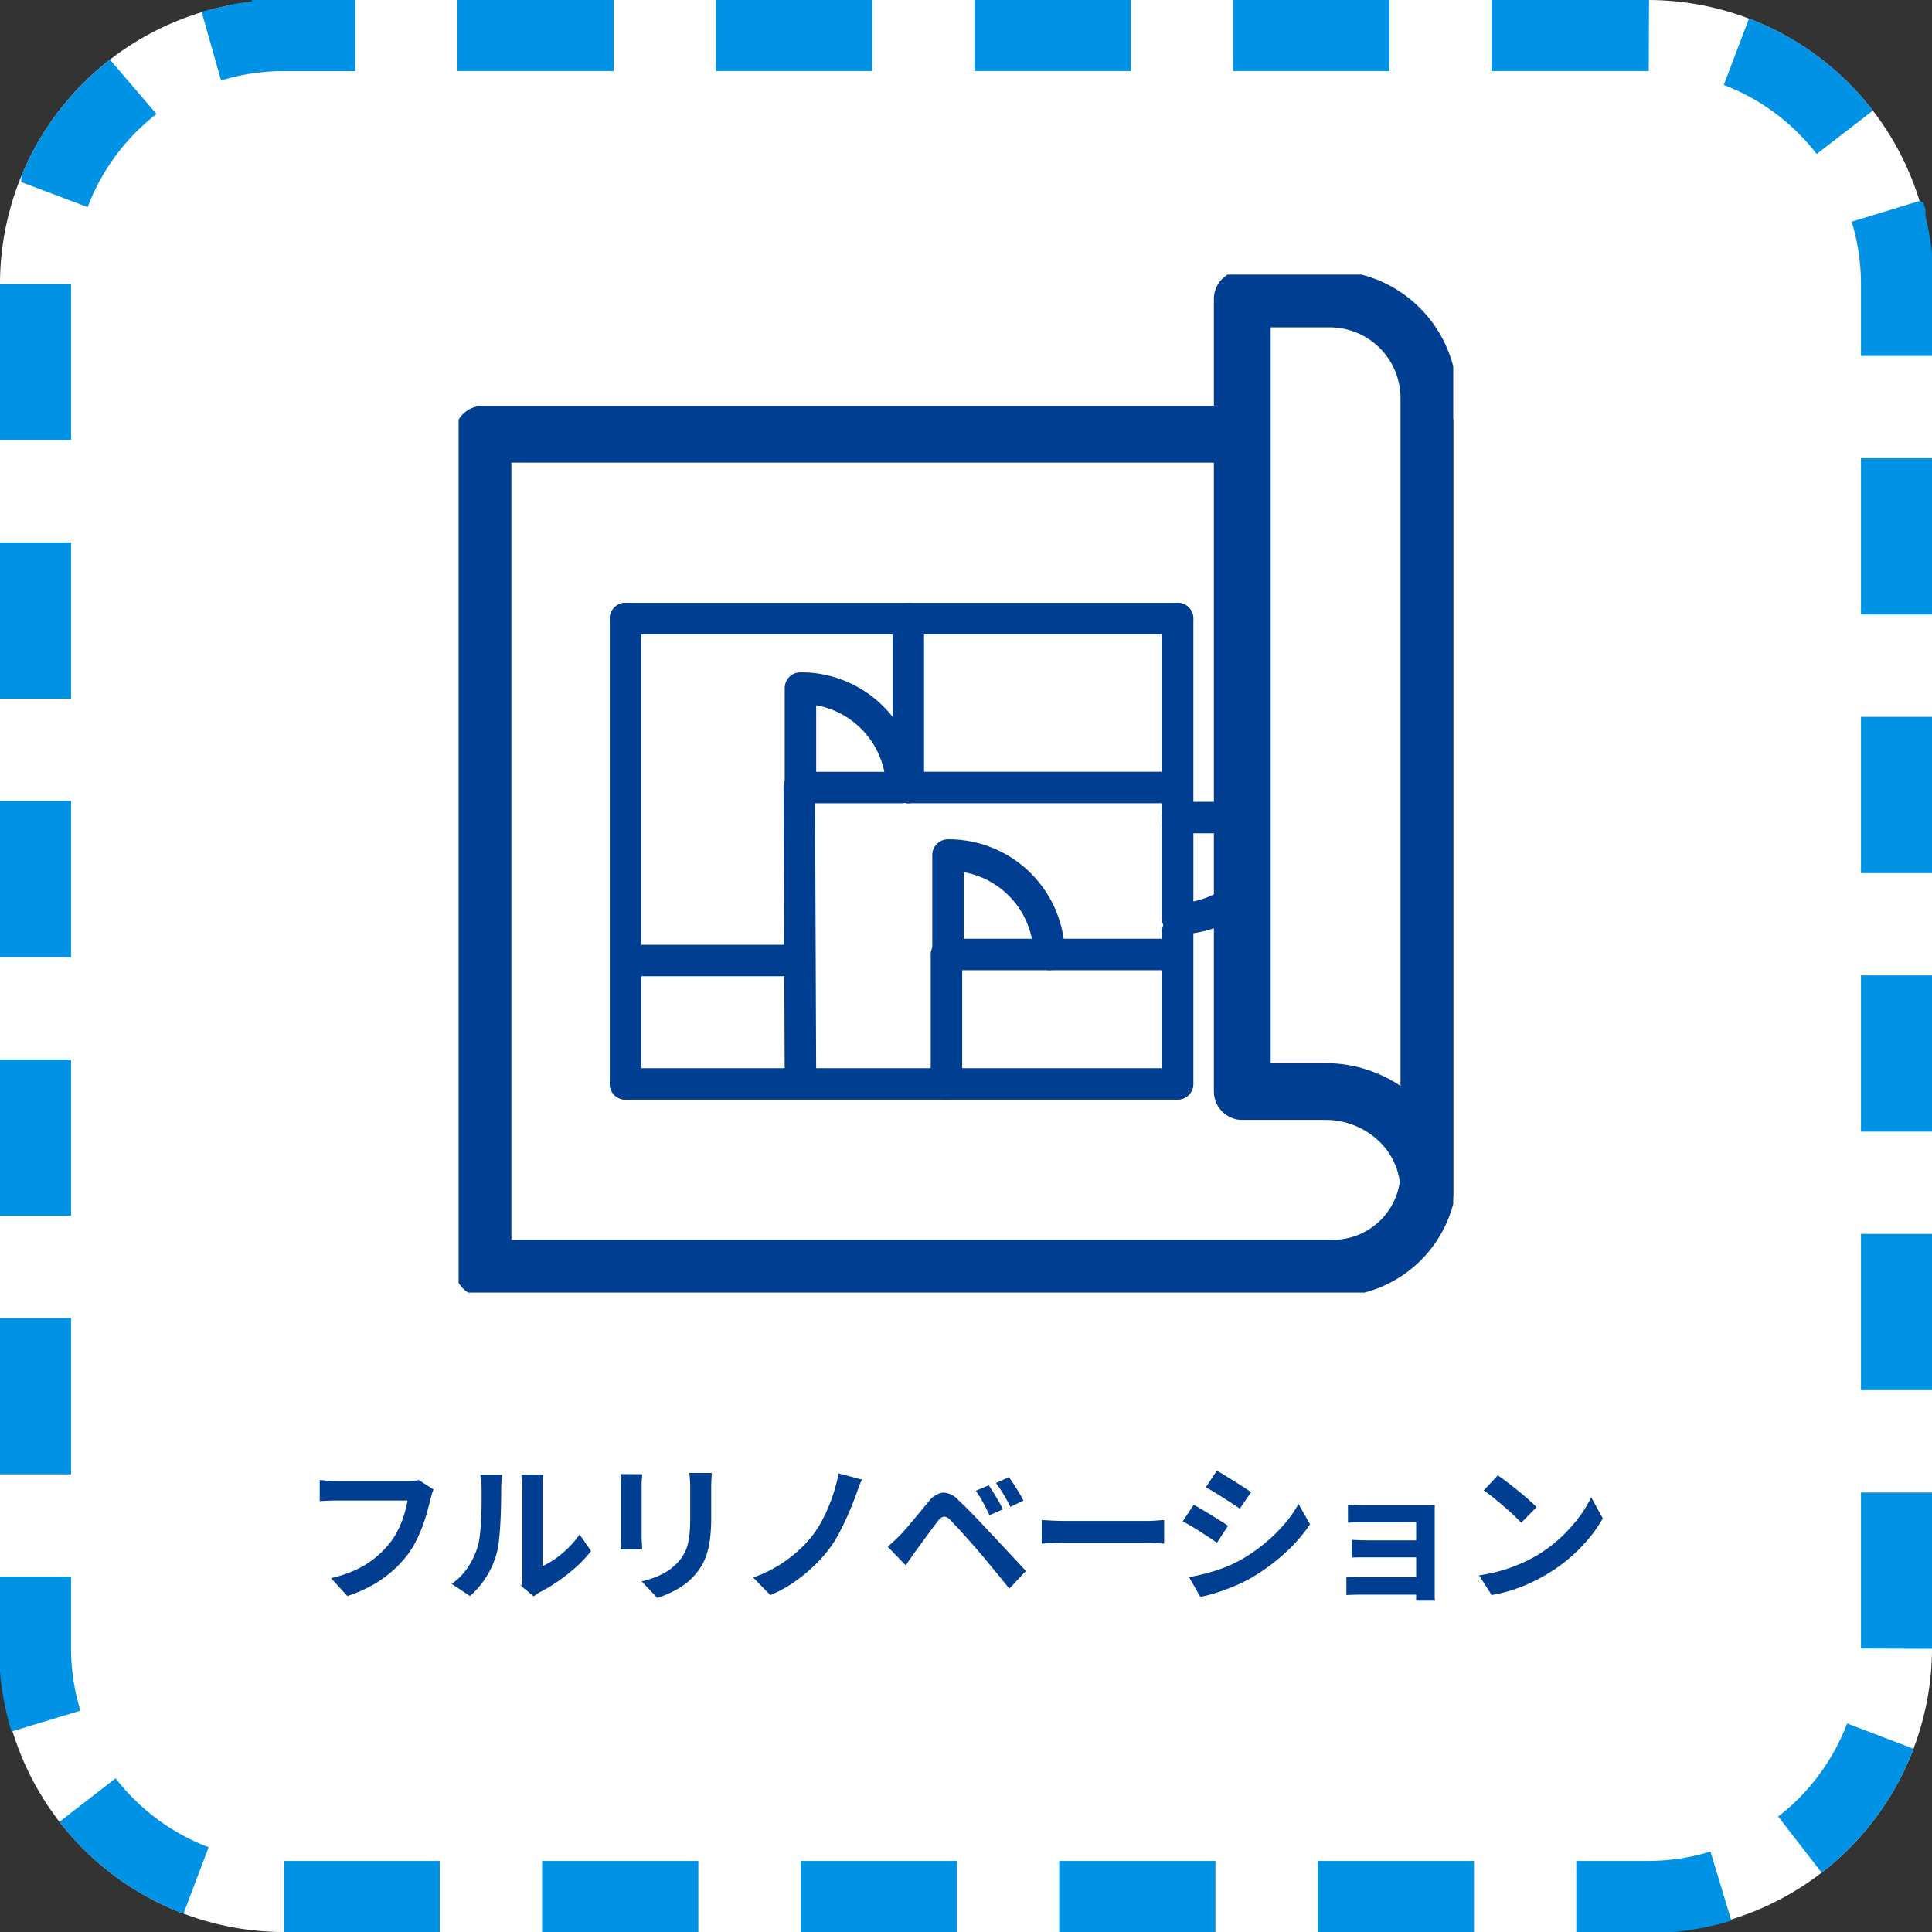 <svg xmlns="http://www.w3.org/2000/svg" xmlns:xlink="http://www.w3.org/1999/xlink" width="103" height="103" viewBox="0 0 103 103">
  <rect x="0" y="0" width="103" height="103" fill="#333333" stroke="none"/>
  <defs>
    <clipPath id="clip-path">
      <rect id="長方形_530" data-name="長方形 530" width="103" height="103" fill="none"/>
    </clipPath>
    <clipPath id="clip-path-2">
      <rect id="長方形_499" data-name="長方形 499" width="53.025" height="54.271" fill="none"/>
    </clipPath>
  </defs>
  <g id="works_cat_renovation_d" transform="translate(-1548 378)">
    <g id="グループ_1038" data-name="グループ 1038" transform="translate(1548 -378)" clip-path="url(#clip-path)">
      <path id="パス_2484" data-name="パス 2484" d="M15.147,0H87.853A15.147,15.147,0,0,1,103,15.147V87.853A15.147,15.147,0,0,1,87.853,103H15.147A15.147,15.147,0,0,1,0,87.853V15.147A15.147,15.147,0,0,1,15.147,0" fill="#fff"/>
      <path id="パス_2485" data-name="パス 2485" d="M87.853,0H79.522V3.787h8.331ZM74.069,0H65.738V3.787h8.331ZM60.285,0H51.954V3.787h8.331ZM46.5,0H38.171V3.787H46.5ZM32.718,0H24.387V3.787h8.331ZM18.934,0H13.986l-.021,0H13.95l-.022,0h-.014l-.013,0h-.022l-.014,0h-.022l-.014,0h-.021l-.015,0h-.02l-.014,0h-.021l-.015,0H13.7l-.016,0h-.019l-.017,0H13.64l-.025,0H13.6l-.035,0h0l-.026,0h-.009l-.026,0H13.5l-.025,0h-.011l-.025,0h-.011L13.4.1h0l-.034,0h0l-.034,0h0l-.034,0h0l-.035,0h0l-.07.009-.035,0h0c-.194.025-.386.055-.578.087l-.07.012-.139.025-.035.007L12.3.267h0l-.069.013h0c-.112.022-.224.045-.336.07l-.068.015h0L11.79.373h0l-.025.006h0l-.008,0h0l-.025.006h0L11.7.395h0l-.008,0L11.662.4h0l-.008,0L11.628.41h0l-.008,0h0L11.6.419h0l-.008,0-.024.006h0l-.033.008h0l-.008,0h0l-.024.006h0l-.008,0h0l-.023.006h0L11.425.46h0L11.4.467h0l-.008,0h0l-.032.008h0l-.023.006h0l-.008,0h0L11.3.493h0L11.29.5h0L11.266.5h0l-.006,0h0L11.232.51l0,0-.007,0h0l-.013,0h0L11.2.52h0l-.006,0h0l-.022.006h0l-.007,0h0l-.014,0h0l-.007,0h0l-.007,0h0l-.014,0h0l-.007,0h0l-.007,0h0l-.013,0h0l-.007,0h0l-.006,0h0l-.013,0h0l-.007,0h0l-.007,0h0l-.013,0h0L11,.576h0l-.007,0h0l-.012,0,0,0-.006,0h0l-.006,0,0,0-.01,0,0,0-.006,0h0L10.92.6h0l-.012,0h0L10.9.6l0,0-.006,0h0l-.012,0,0,0-.006,0,0,0-.006,0h0l-.011,0,0,0-.005,0,0,0-.02.005,0,0-.005,0h0l-.02.006,0,0-.005,0h0l-.008,0-.006,0-.005,0,0,0-.005,0,0,0-.007,0-.007,0-.005,0,0,0-.005,0,0,0-.008,0-.006,0,0,0h0L11.787,4.29a11.383,11.383,0,0,1,3.36-.5h3.787ZM5.861,3.179l0,0-.015.012,0,0L5.832,3.2l0,0-.011.008,0,0-.007.005,0,0-.006,0-.009.007-.006,0-.005,0-.005,0-.008.006-.007.005-.005,0-.005,0-.007.005-.007.005-.008.006,0,0L5.711,3.3l0,0-.01.008,0,0-.007.005,0,0-.01.008,0,0-.007.005,0,0-.008.007,0,0-.01.008,0,0-.008.006,0,0-.011.008,0,0L5.6,3.39l0,0L5.582,3.4l0,0-.009.008,0,0-.009.008,0,0-.011.009,0,0-.009.008,0,0-.011.009,0,0-.01.008,0,0-.022.019,0,0-.011.009h0l-.011.01,0,0-.01.008,0,0-.011.01h0l-.011.009,0,0L5.4,3.556l0,0-.023.02h0l-.011.009h0L5.345,3.6h0l-.011.01h0l-.023.02,0,0-.023.02h0l-.011.01-.012.011h0l-.011.011h0l-.023.02h0l-.024.02-.012.011-.024.021h0l-.023.021h0L5.112,3.8l-.036.033h0l-.023.021h0A15.228,15.228,0,0,0,1.665,8.236c-.017.034-.035.068-.051.1h0c0,.01-.009.02-.014.029h0l-.036.073h0c-.005.009-.01.019-.014.029h0l-.022.043h0l-.014.029h0L1.5,8.573h0l-.02.044h0l-.014.029v0l-.014.028v0l-.007.014h0l-.007.014-.007.014h0l-.013.029v0L1.4,8.78v0L1.392,8.8h0l-.007.014h0l-.007.013v0c0,.01-.008.019-.013.028v0l-.013.028v0L1.344,8.9v0l-.006.014-.006.014,0,0c0,.01-.008.019-.012.028l0,0-.005.013v0L1.3,8.989v0L1.3,9v0l-.006.014h0l-.006.013,0,0c0,.009-.008.019-.012.028v0l-.006.014-.006.014v0l-.006.012v0l-.006.014h0l-.006.013v0c0,.009-.008.018-.012.027l0,0,0,.011,0,0L1.213,9.2l0,0,0,.011,0,0L1.2,9.231v0l-.005.012v0l-.006.014h0l-.006.014v0l-.005.011v0l-.006.014v0l0,.01,0,0-.006.013v0l0,.011,0,0,0,.011,0,0-.005.014,0,0,0,.011,0,0-.005.014,0,0,0,.011,0,0-.006.014v0l0,.011,0,0,0,.011v0l-.005.013,0,0,0,.01,0,0-.005.012,0,0,0,.009,0,.005,0,.011,0,0,0,.01,0,.005,0,.01,0,0-.005.013,0,0,0,.009,0,0-.005.013,0,0,0,.009,0,.005,0,.01,0,.007,0,.009,0,.005,0,.009,0,0,0,.012,0,.006,0,.008,0,.006,0,.012,0,.005,0,.008,0,.007,0,.009,0,.007,0,.009,0,.006,0,.008,0,0,3.542,1.338a11.379,11.379,0,0,1,3.67-4.965ZM0,15.132l3.787,0Zm0,0,3.787.015H0v8.316H3.787V15.147ZM3.787,28.916H0v8.331H3.787Zm0,13.784H0V51.03H3.787Zm0,13.784H0v8.331H3.787Zm0,13.784H0V78.6H3.787Zm0,13.784H0v4.878l0,.023v.012l0,.023V89l0,.024v0c0,.011,0,.023,0,.034h0l0,.035v0c0,.011,0,.023,0,.035a15.137,15.137,0,0,0,.615,3.184L4.287,91.2a11.36,11.36,0,0,1-.5-3.349ZM6.163,94.807,3.17,97.127a15.177,15.177,0,0,0,6.612,4.895l1.341-3.541a11.385,11.385,0,0,1-4.961-3.675m8.962,4.406L15.118,103Zm.023,0L15.118,103Zm8.3,0h-8.3V103h8.3Zm13.784,0H28.9V103h8.331Zm13.784,0H42.685V103h8.331Zm13.784,0H56.469V103H64.8Zm13.784,0H70.253V103h8.331Zm12.608-.5a11.37,11.37,0,0,1-3.338.5H84.037V103h4.808l.022,0h.014l.023,0h.011l.024,0h.011l.025,0h.01l.016,0h.011l.025,0h.011l.025,0h.01l.026,0h.01l.026,0h.01l.026,0h0a15.059,15.059,0,0,0,3.12-.606Zm7.286-6.829A11.378,11.378,0,0,1,94.8,96.844l2.317,2.995a15.192,15.192,0,0,0,4.9-6.608ZM103,79.567H99.213v8.32L103,87.9V79.567Zm0-13.784H99.213v8.331H103ZM103,52H99.213V60.33H103Zm0-13.784H99.213v8.331H103Zm0-13.784H99.213v8.331H103Zm-.66-13.719-3.621,1.106a11.367,11.367,0,0,1,.494,3.328v3.831H103V15.111h0V14l0-.023v-.012l0-.023v-.012l0-.023v-.027h0v-.045l0-.023V13.8l0-.024V13.76l0-.024v0l0-.034v0l0-.034h0l-.009-.1h0c0-.011,0-.023,0-.035s0-.023,0-.035,0-.023,0-.036h0c0-.008,0-.017,0-.026h0a15.178,15.178,0,0,0-.307-1.773h0l0-.008-.005-.025h0l0-.008h0l-.006-.024v0a.223.223,0,0,1-.006-.024l0-.008v0l-.006-.023v0l0-.007v0a.215.215,0,0,1-.005-.021v0l0-.007v0a.174.174,0,0,1-.005-.021v0l0-.007v0l0-.014v0l0-.006v0l0-.007v0l0-.013v0l0-.007v0l0-.006v0l0-.011v0l0-.006v0l0-.007h0l0-.013,0,0v-.005l0,0,0-.005,0-.007,0-.007,0-.005,0,0,0-.006v0l0-.009,0,0,0-.006v0l0-.008v0l0-.009,0,0,0-.007v0l0-.01v0l0-.008v0l0-.008v0l0-.01v0l0-.008v0l0-.008v0l0-.01v0l0-.008v0l0-.008v0l0-.01v0l0-.008v0l0-.01h0l0-.011v0l0-.009v0c0-.008,0-.014-.006-.022h0l0-.01h0l-.006-.022h0l-.009-.033c-.027-.093-.054-.185-.082-.276M93.245.988,91.9,4.527A11.382,11.382,0,0,1,96.851,8.21l3-2.314a15.093,15.093,0,0,0-1.031-1.2l-.055-.058-.055-.057h0l-.023-.024h0L98.628,4.5h0L98.6,4.477h0l-.023-.023h0l-.008-.008h0l-.023-.023h0L98.524,4.4h0L98.5,4.373h0l-.032-.032h0l-.023-.023h0l-.024-.023-.008-.008h0l-.024-.023h0l-.024-.023h0l-.024-.023-.008-.008h0L98.3,4.183h0l-.024-.023h0l-.033-.03h0L98.222,4.1h0L98.2,4.081l-.033-.031-.024-.023h0L98.113,4l-.033-.031-.025-.023h0l-.024-.022h0l-.058-.053h0l-.059-.053A15.164,15.164,0,0,0,93.245.988M87.853,0V3.787H87.9L87.913,0h-.06" fill="#0092e5"/>
    </g>
    <path id="パス_2498" data-name="パス 2498" d="M-27.847-5.325a1.55,1.55,0,0,0-.1.268q-.043.156-.078.286-.069.292-.17.658t-.248.759a7.4,7.4,0,0,1-.341.778,5.037,5.037,0,0,1-.444.721,6.132,6.132,0,0,1-.839.893,6.269,6.269,0,0,1-1.07.751,7.228,7.228,0,0,1-1.308.565L-33.314-.6a6.7,6.7,0,0,0,1.377-.471,4.91,4.91,0,0,0,1.009-.641,5.194,5.194,0,0,0,.749-.764,3.856,3.856,0,0,0,.456-.73A5.74,5.74,0,0,0-29.412-4a4.9,4.9,0,0,0,.172-.739h-3.726q-.275,0-.534.01t-.418.024v-1.13q.123.014.294.029t.352.025q.181.01.309.01h3.7q.12,0,.294-.01a1.715,1.715,0,0,0,.331-.051Zm4.67,5.146a2.237,2.237,0,0,0,.047-.271,2.7,2.7,0,0,0,.018-.316V-5.43a3.24,3.24,0,0,0-.03-.471q-.03-.2-.032-.218h1.187q0,.018-.028.221a3.819,3.819,0,0,0-.026.475v4.181a3.973,3.973,0,0,0,.681-.391,5.5,5.5,0,0,0,.69-.578,4.9,4.9,0,0,0,.605-.718l.614.882a6.286,6.286,0,0,1-.794.847,9.643,9.643,0,0,1-.964.762,8.445,8.445,0,0,1-.954.576,1.632,1.632,0,0,0-.208.13l-.137.1Zm-3.705-.116a3.2,3.2,0,0,0,.865-.888,4.3,4.3,0,0,0,.5-1.028,3.208,3.208,0,0,0,.134-.646q.046-.387.069-.831t.027-.883q0-.439,0-.8a3.594,3.594,0,0,0-.021-.416,2.912,2.912,0,0,0-.055-.32h1.176l-.015.128q-.013.113-.027.271t-.013.324q0,.356-.008.821t-.033.955q-.025.489-.07.926a4.733,4.733,0,0,1-.127.739,4.617,4.617,0,0,1-.548,1.26A4.69,4.69,0,0,1-25.907.352Zm13.865-5.914q-.008.165-.019.363t-.011.439v1.582A9,9,0,0,1-13.109-2.7a4.45,4.45,0,0,1-.18.837,2.994,2.994,0,0,1-.291.636,3.447,3.447,0,0,1-.4.523,3.145,3.145,0,0,1-.6.518A4.86,4.86,0,0,1-15.273.2a6.639,6.639,0,0,1-.644.255l-.838-.884a4.819,4.819,0,0,0,1.081-.38,2.985,2.985,0,0,0,.846-.63,2.531,2.531,0,0,0,.335-.462,2.05,2.05,0,0,0,.2-.516,4.053,4.053,0,0,0,.1-.641q.027-.359.027-.83V-5.406q0-.241-.014-.439t-.036-.363Zm-3.708.068q-.008.138-.019.28t-.011.331v2.7q0,.152.011.353t.019.343h-1.163q.01-.111.024-.317t.014-.386v-2.7q0-.11-.008-.292t-.024-.319Zm11.717.285A4.187,4.187,0,0,0-5.2-5.4q-.085.242-.157.435-.167.458-.4.988T-6.258-2.94a6.32,6.32,0,0,1-.6.913,8.054,8.054,0,0,1-.814.868,8.675,8.675,0,0,1-1.038.826A6.2,6.2,0,0,1-9.9.3l-.909-.935a6.971,6.971,0,0,0,1.184-.54A7.082,7.082,0,0,0-8.593-1.9a6.581,6.581,0,0,0,.827-.826,5.682,5.682,0,0,0,.684-1.05,9,9,0,0,0,.51-1.21,8.63,8.63,0,0,0,.316-1.2Zm6.759.308q.113.164.254.394t.276.465q.135.235.224.422l-.717.312q-.117-.255-.231-.473t-.232-.422a4.2,4.2,0,0,0-.27-.407Zm1.071-.438q.121.157.265.384t.284.456q.14.229.229.409L2.9-4.4q-.124-.255-.244-.466t-.247-.409q-.126-.2-.277-.393ZM-3.639-2.279q.18-.149.327-.288t.332-.323q.14-.14.315-.343t.382-.449q.206-.246.42-.507t.419-.505A1.168,1.168,0,0,1-.712-5.16a1.1,1.1,0,0,1,.84.4q.272.25.556.539t.56.577q.276.288.512.547.272.286.613.653l.7.748q.357.382.661.712L2.847-.04q-.265-.335-.566-.7l-.591-.717q-.29-.351-.526-.624Q.989-2.291.778-2.526L.361-2.991q-.206-.23-.382-.416L-.3-3.7a.483.483,0,0,0-.34-.182.508.508,0,0,0-.314.229q-.118.15-.275.36t-.325.44l-.327.447q-.158.217-.279.379-.135.189-.272.388t-.242.356ZM4.574-3.7l.371.022q.225.014.469.021t.447.007h4.3q.282,0,.531-.021T11.1-3.7v1.259l-.412-.025q-.271-.017-.526-.017h-4.3q-.339,0-.7.013t-.588.029Zm9.335-2.63q.2.107.445.26t.506.316l.489.311q.231.148.385.259l-.6.882q-.164-.117-.394-.269t-.48-.311q-.25-.159-.494-.307t-.439-.261ZM12.427-.655q.451-.08.912-.2a8.7,8.7,0,0,0,.92-.291,7.2,7.2,0,0,0,.891-.408,9,9,0,0,0,1.267-.864,8.592,8.592,0,0,0,1.059-1.023,6.518,6.518,0,0,0,.787-1.114l.616,1.087A8.457,8.457,0,0,1,17.5-1.9,10.461,10.461,0,0,1,15.7-.59a8.418,8.418,0,0,1-.892.429q-.486.2-.954.348a6.752,6.752,0,0,1-.823.21Zm.249-3.853q.2.105.454.255t.508.309q.256.159.484.3t.382.257l-.587.9q-.172-.121-.4-.271t-.479-.312q-.251-.162-.5-.308t-.448-.25ZM20.9-4.52l.283.018q.179.01.371.014t.337,0H24.92q.142,0,.33,0t.283-.01q-.008.079-.008.245v4.3q0,.1,0,.269T25.535.6H24.528q.008-.1.008-.284V-3.582H21.893q-.145,0-.34,0t-.374.011Q21-3.56,20.9-3.553Zm.206,1.878.406.017q.245.009.471.009H25v.908h-3.5q-.252,0-.4.015ZM20.817-.68l.288.02q.186.012.4.012h3.5V.28H21.5q-.169,0-.377.008T20.817.3Zm8.072-5.4q.21.144.49.355t.577.453q.3.242.562.473a5.935,5.935,0,0,1,.435.414l-.814.833q-.156-.169-.4-.4t-.533-.48q-.287-.248-.567-.471t-.5-.372Zm-1,5.33A8.524,8.524,0,0,0,29.064-1a8.5,8.5,0,0,0,1.024-.365A7.919,7.919,0,0,0,30.95-1.8,7.453,7.453,0,0,0,32.2-2.726,8.174,8.174,0,0,0,33.19-3.81a6.247,6.247,0,0,0,.677-1.1l.62,1.122a7.081,7.081,0,0,1-.748,1.076,8.709,8.709,0,0,1-1,1.017,8.607,8.607,0,0,1-1.207.87,9.7,9.7,0,0,1-.878.466,8.527,8.527,0,0,1-1,.393A7.725,7.725,0,0,1,28.562.3Z" transform="translate(1598.963 -293.265)" fill="#003e92"/>
    <g id="グループ_1030" data-name="グループ 1030" transform="translate(1572.451 -363.36)">
      <g id="グループ_1013" data-name="グループ 1013" transform="translate(0 0)" clip-path="url(#clip-path-2)">
        <path id="パス_2448" data-name="パス 2448" d="M2,57.578V13.116H52.429V52.472a5.107,5.107,0,0,1-5.107,5.107Z" transform="translate(-0.702 -4.605)" fill="#fff"/>
        <path id="パス_2449" data-name="パス 2449" d="M46.837,58.608H1.515A1.515,1.515,0,0,1,0,57.093V12.631a1.515,1.515,0,0,1,1.515-1.515H51.944a1.515,1.515,0,0,1,1.515,1.515V51.986A6.629,6.629,0,0,1,46.837,58.608ZM3.029,55.578H46.837a3.6,3.6,0,0,0,3.592-3.592V14.145H3.029Z" transform="translate(-0.217 -4.12)" fill="#003e92"/>
        <path id="線_111" data-name="線 111" d="M29.166.57H-.269a.839.839,0,0,1-.839-.839.839.839,0,0,1,.839-.839H29.166A.839.839,0,0,1,30-.269.839.839,0,0,1,29.166.57Z" transform="translate(9.167 43.416)" fill="#003e92"/>
        <path id="線_112" data-name="線 112" d="M-.269,11.537a.839.839,0,0,1-.839-.839V-.269a.839.839,0,0,1,.839-.839A.839.839,0,0,1,.57-.269V10.7A.839.839,0,0,1-.269,11.537Z" transform="translate(38.601 18.606)" fill="#003e92"/>
        <path id="線_113" data-name="線 113" d="M-.269,8.661a.839.839,0,0,1-.839-.839V-.269a.839.839,0,0,1,.839-.839A.839.839,0,0,1,.57-.269v8.09A.839.839,0,0,1-.269,8.661Z" transform="translate(38.601 35.309)" fill="#003e92"/>
        <path id="線_114" data-name="線 114" d="M29.166.57H-.269a.839.839,0,0,1-.839-.839.839.839,0,0,1,.839-.839H29.166A.839.839,0,0,1,30-.269.839.839,0,0,1,29.166.57Z" transform="translate(9.167 18.606)" fill="#003e92"/>
        <path id="線_115" data-name="線 115" d="M-.269,25.38a.839.839,0,0,1-.839-.839V-.269a.839.839,0,0,1,.839-.839A.839.839,0,0,1,.57-.269v24.81A.839.839,0,0,1-.269,25.38Z" transform="translate(9.167 18.606)" fill="#003e92"/>
        <path id="線_116" data-name="線 116" d="M-.205,16.1a.839.839,0,0,1-.839-.836L-1.108-.265a.839.839,0,0,1,.836-.843A.839.839,0,0,1,.57-.272L.634,15.256A.839.839,0,0,1-.2,16.1Z" transform="translate(18.429 27.614)" fill="#003e92"/>
        <path id="線_117" data-name="線 117" d="M-.269,9.579a.839.839,0,0,1-.839-.839V-.269a.839.839,0,0,1,.839-.839A.839.839,0,0,1,.57-.269V8.74A.839.839,0,0,1-.269,9.579Z" transform="translate(24.242 18.606)" fill="#003e92"/>
        <path id="線_118" data-name="線 118" d="M13.934.57H-.269a.839.839,0,0,1-.839-.839.839.839,0,0,1,.839-.839h14.2a.839.839,0,0,1,.839.839A.839.839,0,0,1,13.934.57Z" transform="translate(24.242 27.614)" fill="#003e92"/>
        <path id="線_119" data-name="線 119" d="M6.473.57H-.269a.839.839,0,0,1-.839-.839.839.839,0,0,1,.839-.839H6.473a.839.839,0,0,1,.839.839A.839.839,0,0,1,6.473.57Z" transform="translate(31.776 36.514)" fill="#003e92"/>
        <path id="線_120" data-name="線 120" d="M-.269,7.473a.839.839,0,0,1-.839-.839v-6.9a.839.839,0,0,1,.839-.839A.839.839,0,0,1,.57-.269v6.9A.839.839,0,0,1-.269,7.473Z" transform="translate(26.276 36.514)" fill="#003e92"/>
        <path id="線_121" data-name="線 121" d="M8.9.57H-.269a.839.839,0,0,1-.839-.839.839.839,0,0,1,.839-.839H8.9a.839.839,0,0,1,.839.839A.839.839,0,0,1,8.9.57Z" transform="translate(9.26 36.837)" fill="#003e92"/>
        <path id="パス_2450" data-name="パス 2450" d="M33.207,39.842H27.815A.839.839,0,0,1,26.976,39V33.7a.839.839,0,0,1,.839-.839A6.194,6.194,0,0,1,34.046,39,.839.839,0,0,1,33.207,39.842Zm-4.553-1.678h3.633a4.523,4.523,0,0,0-3.633-3.549Z" transform="translate(-9.592 -11.657)" fill="#003e92"/>
        <path id="パス_2451" data-name="パス 2451" d="M45.33,53.557H39.938a.839.839,0,0,1-.839-.839v-5.3a.839.839,0,0,1,.839-.839,6.194,6.194,0,0,1,6.231,6.143A.839.839,0,0,1,45.33,53.557Zm-4.553-1.678H44.41a4.523,4.523,0,0,0-3.633-3.549Z" transform="translate(-13.848 -16.473)" fill="#003e92"/>
        <path id="パス_2452" data-name="パス 2452" d="M58.805,50.568a.839.839,0,0,1-.839-.839V44.337a.839.839,0,0,1,.839-.839h5.3a.839.839,0,0,1,.839.839A6.194,6.194,0,0,1,58.805,50.568Zm.839-5.392v3.633a4.523,4.523,0,0,0,3.548-3.633Z" transform="translate(-20.472 -15.392)" fill="#003e92"/>
        <path id="パス_2453" data-name="パス 2453" d="M69.046,2H64.382V44.256H68.8a5.437,5.437,0,0,1,5.507,4.815h.024V7.286A5.286,5.286,0,0,0,69.046,2" transform="translate(-22.605 -0.702)" fill="#fff"/>
        <path id="パス_2454" data-name="パス 2454" d="M63.9,0H68.56a6.809,6.809,0,0,1,6.8,6.8V48.586A1.515,1.515,0,0,1,73.847,50.1h-.024a1.515,1.515,0,0,1-1.508-1.372A3.7,3.7,0,0,0,71.059,46.3a4.135,4.135,0,0,0-2.743-1.018H63.9a1.515,1.515,0,0,1-1.515-1.515V1.515A1.515,1.515,0,0,1,63.9,0Zm8.435,43.468V6.8A3.776,3.776,0,0,0,68.56,3.029H65.411V42.256h2.9A7.2,7.2,0,0,1,72.332,43.468Z" transform="translate(-22.12 -0.217)" fill="#003e92"/>
      </g>
    </g>
  </g>
</svg>
